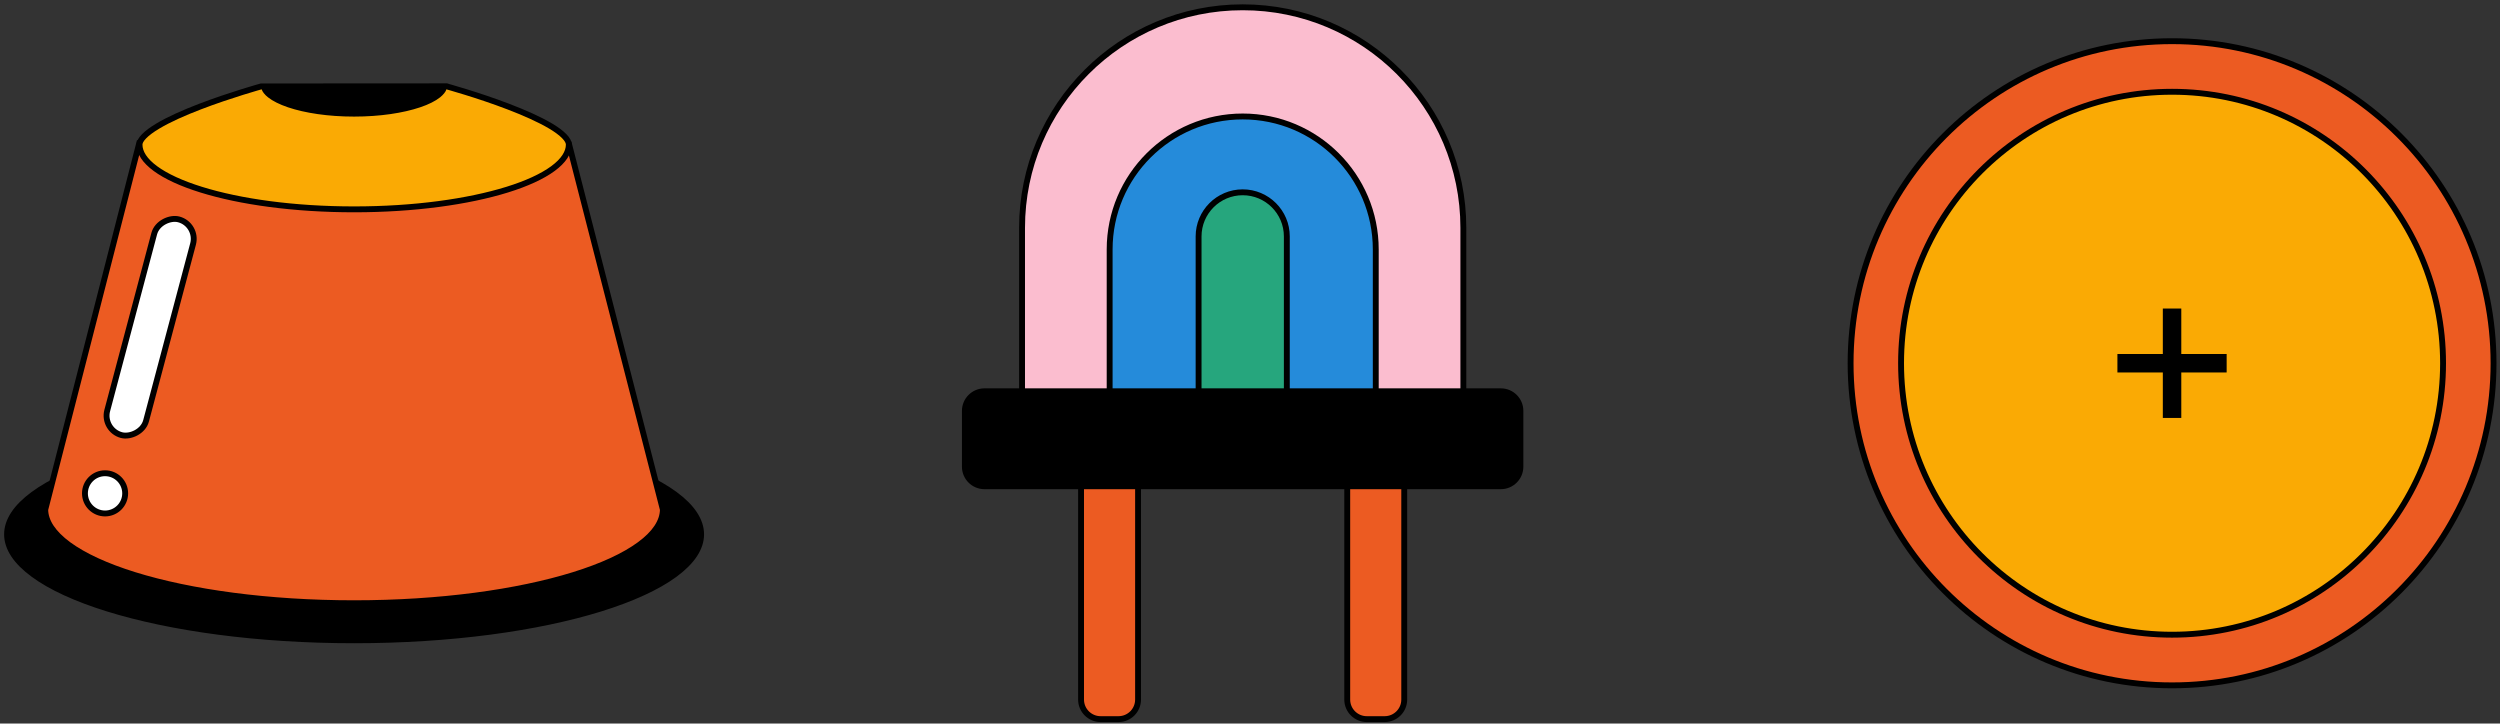<?xml version="1.0" encoding="UTF-8"?>
<svg  xmlns="http://www.w3.org/2000/svg" version="1.1" viewBox="0 0 425 123">
  <rect x="0" y="0" width="425" height="123" fill="#333333" stroke="none"/>
  <path d="M423.9,61.75c0,30.24-24.47,54.76-54.65,54.76s-54.65-24.51-54.65-54.76,24.47-54.75,54.65-54.75,54.65,24.51,54.65,54.75Z" fill="#ec5b22" stroke="#000"/>
  <path d="M369.25,107.9c25.44,0,46.07-20.66,46.07-46.15s-20.62-46.15-46.07-46.15-46.07,20.66-46.07,46.15,20.62,46.15,46.07,46.15Z" fill="#faaa04" stroke="#000"/>
  <path d="M370.82,52.45h-3.14v18.6h3.14v-18.6Z"/>
  <path d="M378.53,60.18h-18.57v3.14h18.57v-3.14Z"/>
  <path d="M60.19,72.83c16.39,0,31.22,2.07,41.93,5.4,5.36,1.67,9.65,3.64,12.6,5.81,2.96,2.17,4.47,4.48,4.47,6.8s-1.51,4.62-4.47,6.8c-2.95,2.17-7.25,4.14-12.6,5.81-10.71,3.33-25.53,5.4-41.93,5.4s-31.22-2.07-41.92-5.4c-5.36-1.67-9.66-3.64-12.6-5.81-2.96-2.17-4.47-4.48-4.47-6.8s1.51-4.62,4.47-6.8c2.95-2.17,7.25-4.14,12.6-5.81,10.71-3.33,25.53-5.4,41.92-5.4Z" stroke="#000"/>
  <path d="M60.21,24.45l36.54.11,15.94,62.08c-.03,2.02-1.35,4.04-3.96,5.95-2.62,1.93-6.44,3.68-11.21,5.16-9.53,2.96-22.73,4.8-37.33,4.8s-27.8-1.84-37.33-4.8c-4.77-1.48-8.59-3.24-11.21-5.16-2.6-1.91-3.94-3.93-3.96-5.95l15.98-62.31,36.54.12Z" fill="#ec5b22" stroke="#000"/>
  <path d="M76.07,14.72c.15.04.38.11.67.19.58.17,1.4.41,2.4.72,1.98.61,4.63,1.48,7.27,2.49,2.64,1.01,5.27,2.16,7.22,3.32.98.59,1.76,1.16,2.3,1.72.55.56.77,1.04.77,1.42,0,1.35-.88,2.74-2.7,4.08-1.81,1.33-4.46,2.55-7.78,3.58-6.64,2.06-15.83,3.35-26.01,3.35s-19.38-1.28-26.01-3.35c-3.32-1.03-5.97-2.25-7.78-3.58-1.82-1.34-2.7-2.72-2.7-4.08,0-.38.22-.85.77-1.41.53-.55,1.32-1.13,2.29-1.71,1.94-1.17,4.54-2.31,7.17-3.32,2.62-1.01,5.25-1.87,7.22-2.49.98-.31,1.81-.55,2.38-.72.29-.08.51-.15.67-.19.07-.02.13-.04.17-.05l31.55-.02s.1.03.17.05Z" fill="#faaa04" stroke="#000"/>
  <rect x="6.56" y="52.22" width="37.94" height="6.83" rx="3.42" ry="3.42" transform="translate(-34.8 66.02) rotate(-75.12)" fill="#fff" stroke="#000" stroke-miterlimit="4" stroke-width="1"/>
  <path d="M75.47,14.95c-.14.38-.45.79-.96,1.2-.74.59-1.84,1.15-3.25,1.62-2.81.95-6.72,1.55-11.07,1.55s-8.26-.6-11.07-1.55c-1.41-.48-2.51-1.03-3.25-1.62-.52-.41-.82-.82-.96-1.2h30.56Z" stroke="#000"/>
  <circle cx="17.86" cy="83.87" r="3.42" fill="#fff" stroke="#000"/>
  <path d="M190.15,67.73c1.83,0,3.32,1.49,3.32,3.32v47.88c0,1.83-1.49,3.32-3.32,3.32h-3.05c-1.83,0-3.32-1.49-3.32-3.32v-47.88c0-1.82,1.49-3.32,3.32-3.32h3.05Z" fill="#ec5b22"/>
  <path d="M190.15,67.73c1.83,0,3.32,1.49,3.32,3.32v47.88c0,1.83-1.49,3.32-3.32,3.32h-3.05c-1.83,0-3.32-1.49-3.32-3.32v-47.88c0-1.82,1.49-3.32,3.32-3.32h3.05Z" fill="none" stroke="#000"/>
  <path d="M235.4,67.73c1.83,0,3.32,1.49,3.32,3.32v47.88c0,1.83-1.49,3.32-3.32,3.32h-3.05c-1.83,0-3.32-1.49-3.32-3.32v-47.88c0-1.82,1.49-3.32,3.32-3.32h3.05Z" fill="#ec5b22"/>
  <path d="M235.4,67.73c1.83,0,3.32,1.49,3.32,3.32v47.88c0,1.83-1.49,3.32-3.32,3.32h-3.05c-1.83,0-3.32-1.49-3.32-3.32v-47.88c0-1.82,1.49-3.32,3.32-3.32h3.05Z" fill="none" stroke="#000"/>
  <path d="M177.19,74.59h68.14c1.9,0,3.44-1.54,3.44-3.44v-32.42c0-20.7-16.8-37.49-37.51-37.49-20.72,0-37.51,16.79-37.51,37.49v32.42c0,1.9,1.54,3.44,3.44,3.44Z" fill="#fbbdcf" stroke="#000"/>
  <path d="M190.71,74.59h41.1c1.15,0,2.07-.93,2.07-2.07v-30.11c0-12.49-10.13-22.61-22.62-22.61s-22.62,10.12-22.62,22.61v30.11c0,1.15.93,2.07,2.08,2.07Z" fill="#258bda" stroke="#000"/>
  <path d="M204.44,68.92h13.63c.38,0,.69-.31.69-.69v-28.04c0-4.14-3.36-7.5-7.5-7.5s-7.5,3.36-7.5,7.5v28.04c0,.38.31.69.69.69Z" fill="#26a67d" stroke="#000"/>
  <path d="M258.47,79.34c0,1.82-1.49,3.32-3.32,3.32h-87.8c-1.83,0-3.32-1.49-3.32-3.32v-9.5c0-1.82,1.49-3.32,3.32-3.32h87.8c1.83,0,3.32,1.49,3.32,3.32v9.5Z"/>
  <path d="M258.47,79.34c0,1.82-1.49,3.32-3.32,3.32h-87.8c-1.83,0-3.32-1.49-3.32-3.32v-9.5c0-1.82,1.49-3.32,3.32-3.32h87.8c1.83,0,3.32,1.49,3.32,3.32v9.5Z" fill="none" stroke="#000"/>
</svg>